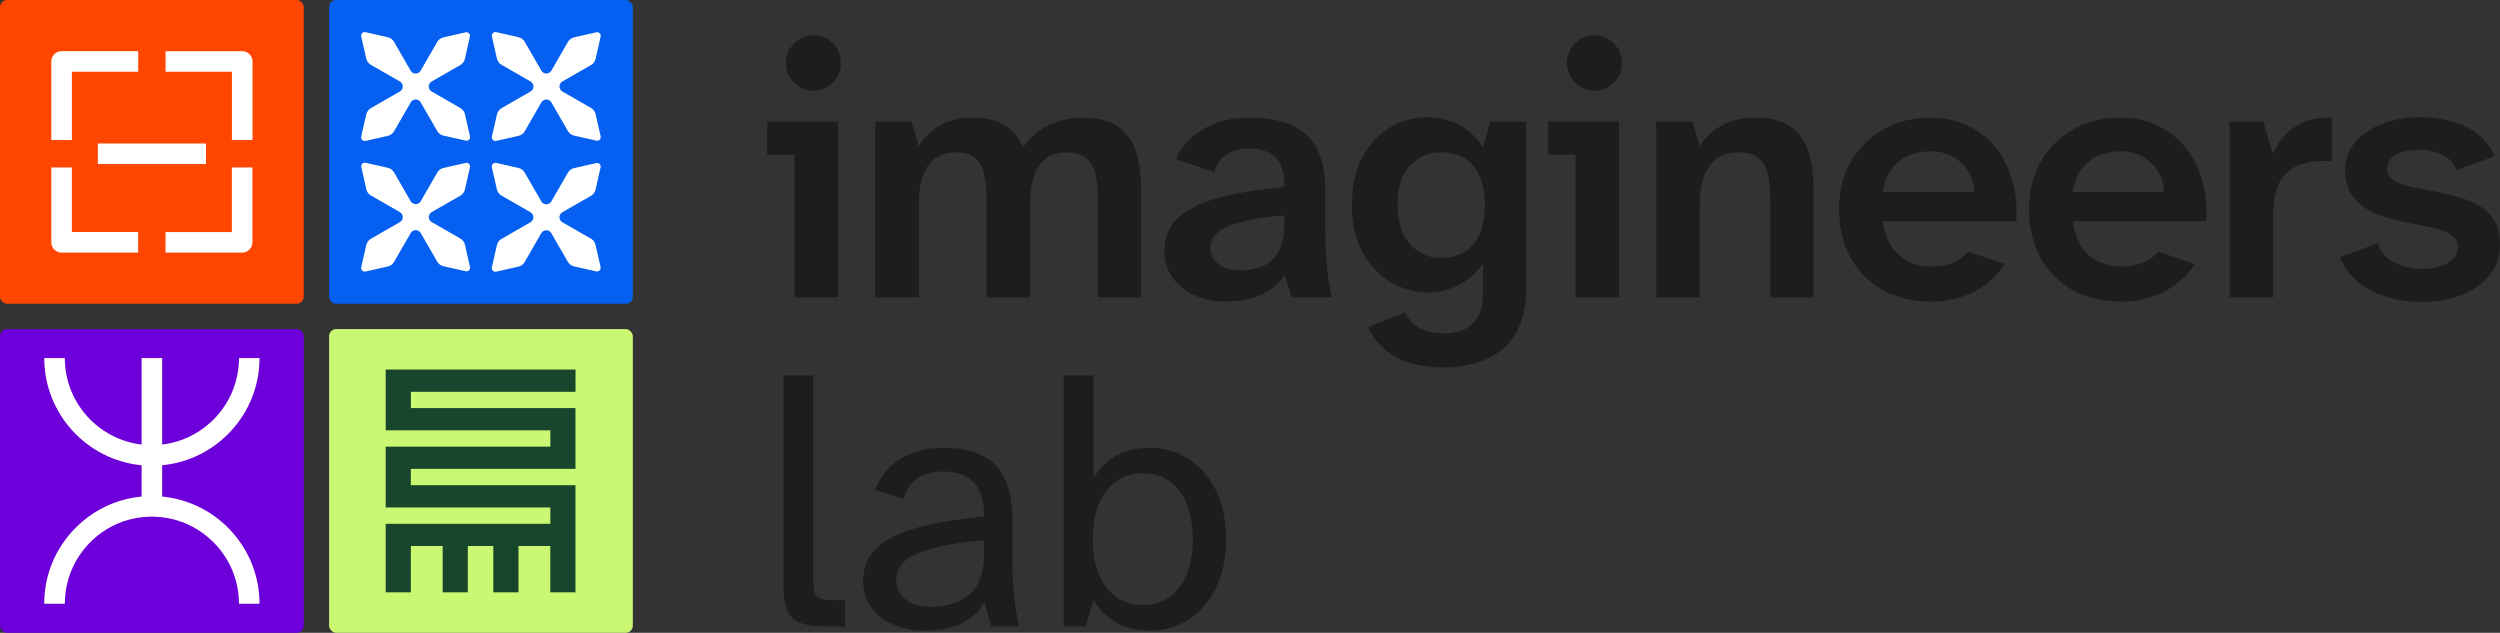 <?xml version="1.0" encoding="UTF-8"?>
<svg xmlns="http://www.w3.org/2000/svg" id="Ebene_2" data-name="Ebene 2" viewBox="0 0 699.34 177.02">
  <rect x="0" y="0" width="699.34" height="177.02" fill="#333333" stroke="none"/>
  <defs>
    <style>
      .cls-1 {
        fill: #cbf872;
      }

      .cls-2 {
        fill: #1d1d1b;
      }

      .cls-3 {
        fill: #ff4600;
      }

      .cls-4 {
        fill: #fff;
      }

      .cls-5 {
        fill: #055ff1;
      }

      .cls-6 {
        fill: #6d00da;
      }

      .cls-7 {
        fill: #18462d;
      }
    </style>
  </defs>
  <g id="Ebene_1-2" data-name="Ebene 1">
    <g>
      <g>
        <g>
          <rect class="cls-5" x="92.05" width="84.97" height="84.97" rx="2" ry="2"></rect>
          <path class="cls-4" d="M102.46,52.94c.08.36.24.7.46,1,.22.3.5.55.82.73l8.12,4.66c.25.14.45.35.59.59.14.24.22.52.22.81s-.07.56-.22.81c-.14.25-.35.45-.59.59l-8.12,4.67c-.32.18-.6.43-.82.73-.22.3-.38.64-.46,1l-1.41,6.2c-.04.17-.04.34.01.51.05.16.14.31.26.44.12.12.27.21.44.26.16.05.34.05.51.01l6.21-1.41c.36-.08.71-.24,1.01-.46.3-.22.55-.5.74-.82l4.66-8.08c.14-.25.35-.45.59-.59.25-.14.53-.22.81-.22s.56.07.81.22c.25.14.45.35.59.59l4.62,8.01c.19.32.44.6.73.82s.64.38,1,.46l6.21,1.4c.17.04.34.04.51-.01.17-.05.32-.14.44-.26.12-.12.21-.27.26-.44.05-.17.05-.34.01-.51l-1.41-6.19c-.08-.36-.24-.7-.46-1-.22-.3-.5-.55-.82-.73l-8.02-4.6c-.25-.14-.45-.35-.59-.59-.14-.25-.22-.53-.22-.81s.07-.56.22-.81c.14-.25.35-.45.59-.59l8.02-4.6c.32-.19.6-.44.82-.74s.38-.64.46-1l1.4-6.2c.04-.17.04-.34,0-.51-.05-.17-.14-.32-.26-.44s-.27-.21-.44-.25c-.16-.05-.34-.05-.51-.01l-6.2,1.41c-.36.08-.7.24-1,.46-.3.22-.55.5-.73.82l-4.63,8.03c-.14.25-.35.45-.59.59s-.53.22-.81.22-.56-.07-.81-.22-.45-.35-.59-.59l-4.66-8.08c-.19-.32-.44-.6-.73-.82-.3-.22-.64-.38-1.01-.46l-6.21-1.41c-.17-.04-.34-.03-.5.02-.17.05-.32.14-.44.26-.12.12-.21.27-.26.44-.05.16-.05.34-.01.5l1.41,6.19Z"></path>
          <path class="cls-4" d="M129.58,30.94c-.22-.3-.5-.55-.82-.73l-8.02-4.61c-.25-.14-.45-.35-.59-.59-.14-.25-.22-.53-.22-.81s.07-.56.22-.81c.14-.25.35-.45.59-.59l8.02-4.6c.32-.19.6-.44.82-.73s.38-.64.46-1l1.4-6.2c.04-.17.04-.34,0-.51-.05-.17-.14-.32-.26-.44s-.27-.21-.44-.26c-.16-.05-.34-.05-.51-.01l-6.2,1.41c-.36.08-.7.24-1,.46-.3.22-.55.5-.73.82l-4.63,8.03c-.14.25-.35.45-.59.59-.25.14-.53.22-.81.22s-.56-.08-.81-.22c-.25-.14-.45-.35-.59-.59l-4.66-8.08c-.19-.32-.44-.6-.73-.82-.3-.22-.64-.38-1.01-.46l-6.21-1.41c-.17-.04-.34-.03-.5.01-.17.05-.32.14-.44.26-.12.12-.21.27-.26.44-.05.16-.05.34-.01.5l1.41,6.19c.08.36.24.7.46,1,.22.3.5.55.82.73l8.12,4.66c.25.14.45.35.59.59.14.25.22.52.22.81s-.07.56-.22.81c-.14.24-.35.45-.59.59l-8.12,4.67c-.32.18-.6.43-.82.73-.22.3-.38.64-.46,1l-1.41,6.2c-.04.17-.04.34.01.51.05.16.14.31.26.44.12.12.27.21.44.26.16.05.34.05.51.01l6.21-1.41c.36-.08.71-.24,1.01-.46.3-.22.55-.5.74-.82l4.66-8.08c.14-.25.35-.45.59-.59.25-.14.53-.22.81-.22s.56.07.81.22c.25.14.45.35.59.59l4.62,8.01c.19.32.44.6.73.82s.64.38,1,.46l6.21,1.4c.17.04.34.04.51,0,.17-.05.32-.14.44-.26.12-.12.21-.27.26-.44.05-.17.05-.34.01-.51l-1.41-6.19c-.08-.36-.24-.7-.46-1ZM139.48,17.4c.22.3.5.55.82.73l8.12,4.66c.25.14.45.35.59.59.14.25.22.52.22.81s-.07.56-.22.81c-.14.24-.35.45-.59.59l-8.12,4.67c-.32.18-.6.43-.82.73-.22.3-.38.64-.46,1l-1.41,6.2c-.04.17-.03.34.01.51.05.16.14.31.26.44.12.12.27.21.44.26.17.05.34.05.51.01l6.21-1.41c.36-.08.71-.24,1.01-.46.3-.22.55-.5.73-.82l4.66-8.08c.14-.25.35-.45.59-.59.25-.14.53-.22.81-.22s.56.07.81.22c.25.14.45.35.59.59l4.62,8.01c.19.32.44.6.73.82s.64.38,1,.46l6.21,1.4c.17.04.34.04.51,0,.17-.05.32-.14.44-.26s.21-.27.26-.44c.05-.17.05-.34.01-.51l-1.41-6.19c-.08-.36-.24-.7-.46-1-.22-.3-.5-.55-.82-.73l-8.02-4.61c-.25-.14-.45-.35-.59-.59-.14-.25-.22-.53-.22-.81s.07-.56.22-.81c.14-.25.35-.45.59-.59l8.02-4.6c.32-.19.6-.44.82-.73s.38-.64.46-1l1.4-6.2c.04-.17.04-.34,0-.51-.05-.17-.14-.32-.26-.44s-.27-.21-.44-.26c-.17-.05-.34-.05-.51-.01l-6.2,1.41c-.36.08-.7.24-1,.46-.3.22-.55.5-.73.82l-4.63,8.03c-.14.25-.35.45-.59.59-.25.14-.53.22-.81.22s-.56-.08-.81-.22c-.25-.14-.45-.35-.59-.59l-4.66-8.08c-.19-.32-.44-.6-.73-.82-.3-.22-.64-.38-1.01-.46l-6.21-1.41c-.17-.04-.34-.03-.51.01s-.31.14-.44.26c-.12.12-.21.27-.26.44-.05.16-.05.34-.02.5l1.41,6.19c.08.36.24.7.46,1ZM166.14,67.5c-.22-.3-.5-.55-.82-.73l-8.02-4.6c-.25-.14-.45-.35-.59-.59-.14-.25-.22-.53-.22-.81s.07-.56.22-.81c.14-.25.35-.45.59-.59l8.02-4.6c.32-.19.6-.44.82-.74s.38-.64.46-1l1.4-6.2c.04-.17.04-.34,0-.51-.05-.17-.14-.32-.26-.44s-.27-.21-.44-.25c-.17-.05-.34-.05-.51-.01l-6.2,1.41c-.36.08-.7.24-1,.46-.3.22-.55.5-.73.82l-4.63,8.03c-.14.25-.35.45-.59.59-.25.14-.53.22-.81.22s-.56-.07-.81-.22c-.25-.14-.45-.35-.59-.59l-4.66-8.08c-.19-.32-.44-.6-.73-.82-.3-.22-.64-.38-1.01-.46l-6.21-1.41c-.17-.04-.34-.03-.51.02-.16.05-.31.14-.44.26-.12.12-.21.27-.26.44-.05.16-.05.34-.02.5l1.41,6.19c.08.36.24.7.46,1s.5.55.82.73l8.12,4.66c.25.14.45.35.59.59.14.24.22.52.22.81s-.07.56-.22.81c-.14.25-.35.45-.59.59l-8.12,4.67c-.32.18-.6.43-.82.73-.22.3-.38.64-.46,1l-1.41,6.2c-.04.17-.03.34.01.51.05.16.14.31.26.44.12.12.27.21.44.26.17.05.34.05.51.01l6.21-1.41c.36-.08.71-.24,1.01-.46.3-.22.55-.5.73-.82l4.66-8.08c.14-.25.35-.45.59-.59.25-.14.53-.22.81-.22s.56.07.81.22c.25.14.45.35.59.59l4.62,8.01c.19.32.44.6.73.82s.64.38,1,.46l6.21,1.4c.17.04.34.04.51-.01.17-.05.32-.14.44-.26.12-.12.21-.27.26-.44.05-.17.05-.34.01-.51l-1.41-6.19c-.08-.36-.24-.7-.46-1Z"></path>
        </g>
        <g>
          <rect class="cls-6" y="92.05" width="84.97" height="84.97" rx="2" ry="2"></rect>
          <path class="cls-4" d="M12.37,168.89c0-8.04,3.13-15.6,8.82-21.29,5-5,11.46-8.03,18.42-8.69v-8.76c-15.26-1.45-27.23-14.34-27.23-29.98h5.75c0,12.46,9.4,22.76,21.48,24.19v-24.19h5.75v24.19c12.08-1.43,21.49-11.73,21.49-24.19h5.75c0,15.63-11.98,28.52-27.24,29.98v8.76c15.26,1.45,27.24,14.34,27.24,29.98h-5.75c0-13.43-10.93-24.36-24.36-24.36-6.51,0-12.62,2.53-17.22,7.14-4.6,4.6-7.13,10.72-7.13,17.22h-5.75Z"></path>
          <g>
            <rect class="cls-3" x="0" width="84.97" height="84.97" rx="2" ry="2"></rect>
            <g>
              <path class="cls-4" d="M67.74,70.66h-21.43v-5.75h18.55v-18.06h5.75v20.94c0,1.59-1.29,2.88-2.88,2.88ZM38.66,70.66h-21.43c-1.59,0-2.88-1.29-2.88-2.88v-20.94h5.75v18.06h18.55v5.75ZM70.62,39.19h-5.75v-19.12h-18.55v-5.75h21.43c1.59,0,2.88,1.29,2.88,2.88v22ZM20.1,39.19h-5.75v-22c0-1.59,1.29-2.88,2.88-2.88h21.43v5.75h-18.55v19.12Z"></path>
              <rect class="cls-4" x="27.37" y="40.14" width="30.25" height="5.75"></rect>
            </g>
          </g>
        </g>
        <g>
          <rect class="cls-1" x="92.05" y="92.05" width="84.97" height="84.97" rx="2" ry="2"></rect>
          <path class="cls-7" d="M114.92,114.16h46.06v17h-46.06v4.56h46.06v29.97h-7.04v-12.95h-8.9v12.95h-7.04v-12.95h-7.13v12.95h-7.04v-12.95h-8.9v12.95h-7.04v-19.17h46.06v-4.57h-46.06v-17h46.06v-4.57h-46.06v-17h53.11v6.22h-46.06v4.57Z"></path>
        </g>
      </g>
      <g>
        <path class="cls-2" d="M222.24,83.17v-39.85h-7.63v-9.32h19.83v49.17h-12.19ZM227.59,25.38c-2.12,0-3.93-.76-5.45-2.28-1.52-1.52-2.28-3.34-2.28-5.45s.76-4.01,2.28-5.5c1.52-1.49,3.3-2.23,5.35-2.23,2.18,0,4.01.74,5.5,2.23,1.49,1.49,2.23,3.32,2.23,5.5s-.74,3.93-2.23,5.45c-1.49,1.52-3.29,2.28-5.4,2.28Z"></path>
        <path class="cls-2" d="M244.84,83.17v-49.17h10.11l2.08,6.94c.79-1.39,1.87-2.69,3.22-3.92,1.35-1.22,3.01-2.21,4.96-2.97,1.95-.76,4.15-1.14,6.59-1.14,3.83,0,6.92.71,9.27,2.13,2.35,1.42,4.05,3.49,5.11,6.2,1.98-2.84,4.41-4.94,7.29-6.29s6.03-2.03,9.47-2.03c4.03,0,7.24.79,9.62,2.38,2.38,1.59,4.08,3.85,5.11,6.79,1.02,2.94,1.54,6.49,1.54,10.66v30.43h-12.09v-27.26c0-2.38-.18-4.58-.54-6.59-.36-2.01-1.17-3.63-2.43-4.86-1.26-1.22-3.24-1.83-5.95-1.83-3.24,0-5.72,1.19-7.44,3.57-1.72,2.38-2.58,5.95-2.58,10.71v26.27h-12.19v-27.26c0-2.38-.18-4.58-.55-6.59-.36-2.01-1.16-3.63-2.38-4.86-1.22-1.22-3.16-1.83-5.8-1.83-2.18,0-4.05.54-5.6,1.64-1.55,1.09-2.71,2.71-3.47,4.86-.76,2.15-1.14,4.81-1.14,7.98v26.07h-12.19Z"></path>
        <path class="cls-2" d="M342.78,84.36c-3.11,0-5.95-.58-8.53-1.73-2.58-1.16-4.64-2.79-6.2-4.91-1.55-2.11-2.33-4.66-2.33-7.63,0-3.9,1.37-7.04,4.11-9.42,2.74-2.38,6.62-4.21,11.65-5.5,5.02-1.29,10.94-2.23,17.74-2.83v-1.29c0-3.04-.83-5.39-2.48-7.04-1.65-1.65-4.13-2.48-7.43-2.48-2.45,0-4.53.56-6.25,1.69-1.72,1.12-2.84,2.78-3.37,4.96l-10.71-3.67c1.52-3.5,4.08-6.31,7.68-8.43,3.6-2.11,7.91-3.17,12.94-3.17,7,0,12.27,1.59,15.81,4.76,3.54,3.17,5.3,8.33,5.3,15.46v11.1c0,2.38.08,4.74.25,7.09.16,2.35.38,4.53.64,6.54.26,2.02.56,3.78.89,5.3h-11.2l-1.88-6.25c-1.65,2.51-3.87,4.38-6.64,5.6-2.78,1.22-6.11,1.83-10.01,1.83ZM346.84,75.63c2.31,0,4.39-.38,6.25-1.14,1.85-.76,3.34-2.06,4.46-3.92,1.12-1.85,1.69-4.39,1.69-7.63v-2.68c-6.54.53-11.62,1.47-15.22,2.83-3.6,1.36-5.4,3.45-5.4,6.29,0,1.85.74,3.36,2.23,4.51,1.49,1.16,3.49,1.73,6,1.73Z"></path>
        <path class="cls-2" d="M403.44,102.8c-2.64,0-5.34-.35-8.08-1.04-2.74-.69-5.22-1.88-7.44-3.57-2.21-1.69-3.95-3.92-5.2-6.69l10.31-4.06c.86,1.78,2.2,3.21,4.01,4.26,1.82,1.06,4.11,1.59,6.89,1.59,1.98,0,3.78-.35,5.4-1.04,1.62-.69,2.94-1.85,3.97-3.47,1.02-1.62,1.54-3.78,1.54-6.49v-8.52c-1.85,2.58-4.1,4.56-6.74,5.95-2.64,1.39-5.58,2.08-8.82,2.08-3.63,0-7.05-.96-10.26-2.88-3.21-1.92-5.82-4.67-7.83-8.28-2.02-3.6-3.02-7.95-3.02-13.04,0-5.55,1.01-10.14,3.02-13.78,2.01-3.63,4.61-6.38,7.78-8.23,3.17-1.85,6.51-2.78,10.01-2.78s6.51.73,9.22,2.18c2.71,1.46,4.92,3.5,6.64,6.15l2.08-7.14h10.01v46.79c0,5.02-.98,9.17-2.92,12.44s-4.69,5.68-8.23,7.24c-3.54,1.55-7.65,2.33-12.34,2.33ZM403.15,72.16c2.25,0,4.28-.48,6.1-1.44,1.82-.96,3.29-2.51,4.41-4.66,1.12-2.15,1.68-5.04,1.68-8.67s-.56-6.54-1.68-8.72c-1.12-2.18-2.59-3.73-4.41-4.66-1.82-.92-3.85-1.39-6.1-1.39-3.44,0-6.33,1.21-8.67,3.62-2.35,2.41-3.52,6.06-3.52,10.95s1.17,8.61,3.52,11.15c2.34,2.54,5.24,3.82,8.67,3.82Z"></path>
        <path class="cls-2" d="M440.71,83.17v-39.85h-7.63v-9.32h19.83v49.17h-12.19ZM446.07,25.38c-2.12,0-3.93-.76-5.45-2.28-1.52-1.52-2.28-3.34-2.28-5.45s.76-4.01,2.28-5.5c1.52-1.49,3.3-2.23,5.35-2.23,2.18,0,4.01.74,5.5,2.23,1.49,1.49,2.23,3.32,2.23,5.5s-.74,3.93-2.23,5.45c-1.49,1.52-3.29,2.28-5.4,2.28Z"></path>
        <path class="cls-2" d="M463.31,83.17v-49.17h10.11l2.08,6.94c.79-1.39,1.9-2.69,3.32-3.92,1.42-1.22,3.14-2.21,5.16-2.97,2.01-.76,4.34-1.14,6.99-1.14,4.1,0,7.34.79,9.71,2.38s4.08,3.85,5.1,6.79c1.02,2.94,1.54,6.49,1.54,10.66v30.43h-12.09v-27.26c0-2.38-.18-4.58-.55-6.59-.36-2.01-1.17-3.63-2.43-4.86-1.26-1.22-3.24-1.83-5.95-1.83-3.57,0-6.26,1.24-8.08,3.72-1.82,2.48-2.73,6.13-2.73,10.95v25.87h-12.19Z"></path>
        <path class="cls-2" d="M540.24,84.36c-5.22,0-9.76-1.09-13.63-3.27-3.87-2.18-6.86-5.2-8.97-9.07-2.12-3.87-3.17-8.38-3.17-13.53s1.16-9.75,3.47-13.58c2.31-3.83,5.37-6.79,9.17-8.87,3.8-2.08,8.04-3.12,12.74-3.12,3.96,0,7.5.74,10.61,2.23,3.11,1.49,5.72,3.55,7.83,6.2,2.11,2.64,3.67,5.72,4.66,9.22.99,3.5,1.35,7.27,1.09,11.3h-37.37c.33,2.38.94,4.4,1.83,6.05.89,1.65,1.97,2.96,3.22,3.92,1.25.96,2.61,1.65,4.06,2.08,1.45.43,2.88.64,4.26.64,2.51,0,4.64-.38,6.39-1.14,1.75-.76,3.16-1.77,4.21-3.02l10.21,3.47c-2.25,3.37-5.17,5.96-8.77,7.78-3.6,1.82-7.55,2.73-11.85,2.73ZM526.66,53.73h25.58c-.07-2.18-.63-4.13-1.69-5.85-1.06-1.72-2.48-3.07-4.26-4.06s-3.87-1.49-6.25-1.49c-1.98,0-3.92.36-5.8,1.09-1.88.73-3.5,1.92-4.86,3.57-1.36,1.65-2.26,3.9-2.73,6.74Z"></path>
        <path class="cls-2" d="M593.37,84.36c-5.22,0-9.76-1.09-13.63-3.27-3.87-2.18-6.86-5.2-8.97-9.07-2.12-3.87-3.17-8.38-3.17-13.53s1.16-9.75,3.47-13.58c2.31-3.83,5.37-6.79,9.17-8.87,3.8-2.08,8.04-3.12,12.74-3.12,3.96,0,7.5.74,10.61,2.23,3.11,1.49,5.72,3.55,7.83,6.2,2.11,2.64,3.67,5.72,4.66,9.22.99,3.5,1.35,7.27,1.09,11.3h-37.37c.33,2.38.94,4.4,1.83,6.05.89,1.65,1.97,2.96,3.22,3.92,1.25.96,2.61,1.65,4.06,2.08,1.45.43,2.88.64,4.26.64,2.51,0,4.64-.38,6.39-1.14,1.75-.76,3.16-1.77,4.21-3.02l10.21,3.47c-2.25,3.37-5.17,5.96-8.77,7.78-3.6,1.82-7.55,2.73-11.85,2.73ZM579.79,53.73h25.58c-.07-2.18-.63-4.13-1.69-5.85-1.06-1.72-2.48-3.07-4.26-4.06s-3.87-1.49-6.25-1.49c-1.98,0-3.92.36-5.8,1.09-1.88.73-3.5,1.92-4.86,3.57-1.36,1.65-2.26,3.9-2.73,6.74Z"></path>
        <path class="cls-2" d="M623.7,83.17v-49.17h9.42l2.68,9.02c1.06-2.31,2.38-4.23,3.96-5.75,1.59-1.52,3.44-2.66,5.55-3.42,2.11-.76,4.46-1.07,7.04-.94v12.19c-3.83-.26-6.97.12-9.42,1.14-2.45,1.03-4.23,2.68-5.35,4.96-1.12,2.28-1.68,5.2-1.68,8.77v23.2h-12.19Z"></path>
        <path class="cls-2" d="M677.33,84.46c-3.44,0-6.69-.48-9.76-1.44s-5.73-2.36-7.98-4.21c-2.25-1.85-3.93-4.13-5.06-6.84l10.71-3.96c.59,2.38,2.08,4.18,4.46,5.4,2.38,1.22,4.96,1.83,7.73,1.83s5.07-.53,7.09-1.59c2.02-1.06,3.02-2.54,3.02-4.46,0-1.52-.66-2.73-1.98-3.62-1.32-.89-3.6-1.64-6.84-2.23l-7.24-1.49c-2.97-.59-5.63-1.47-7.98-2.63-2.35-1.16-4.18-2.68-5.5-4.56-1.32-1.88-1.98-4.18-1.98-6.89,0-3.24.99-5.96,2.97-8.18,1.98-2.21,4.56-3.9,7.73-5.06,3.17-1.16,6.61-1.74,10.31-1.74,4.49,0,8.66.84,12.49,2.53,3.83,1.68,6.61,4.48,8.33,8.38l-10.61,3.87c-.79-1.92-2.13-3.34-4.02-4.26-1.88-.92-4.08-1.39-6.59-1.39-2.71,0-4.86.48-6.44,1.44-1.59.96-2.38,2.26-2.38,3.92,0,1.32.54,2.36,1.64,3.12,1.09.76,2.89,1.41,5.4,1.93l7.43,1.49c3.77.73,6.91,1.65,9.42,2.78,2.51,1.12,4.41,2.63,5.7,4.51,1.29,1.88,1.93,4.35,1.93,7.39,0,3.37-.99,6.25-2.97,8.62s-4.63,4.2-7.93,5.45c-3.31,1.25-7.01,1.88-11.1,1.88Z"></path>
        <path class="cls-2" d="M230.96,175.22c-3.04,0-5.42-.33-7.14-.99-1.72-.66-2.92-1.83-3.62-3.52-.69-1.68-1.04-4.08-1.04-7.19v-58.49h8.33v57.5c0,2.12.31,3.54.94,4.26.63.73,2.16,1.09,4.61,1.09h3.37v7.34h-5.45Z"></path>
        <path class="cls-2" d="M258.62,176.41c-3.11,0-5.96-.54-8.58-1.64-2.61-1.09-4.69-2.68-6.25-4.76-1.55-2.08-2.33-4.61-2.33-7.58,0-3.9,1.35-7.04,4.06-9.42,2.71-2.38,6.59-4.23,11.65-5.55,5.06-1.32,11.08-2.31,18.09-2.97v-.89c0-3.5-.91-6.33-2.73-8.48-1.82-2.15-4.68-3.22-8.58-3.22-3.04,0-5.52.68-7.43,2.03-1.92,1.36-3.14,3.22-3.67,5.6l-8.03-2.38c1.32-3.77,3.68-6.69,7.09-8.77,3.4-2.08,7.32-3.12,11.75-3.12,6.81,0,11.76,1.64,14.87,4.91,3.11,3.27,4.66,8.28,4.66,15.02v11.5c0,2.71.08,5.17.25,7.38.16,2.21.4,4.23.69,6.05.3,1.82.58,3.52.84,5.11h-7.63l-1.98-6.74c-1.39,2.45-3.45,4.38-6.2,5.8-2.74,1.42-6.26,2.13-10.56,2.13ZM260.5,169.77c2.64,0,5.09-.46,7.34-1.39,2.25-.92,4.05-2.46,5.4-4.61,1.35-2.15,2.03-5.07,2.03-8.77v-3.87c-7.8.66-13.85,1.82-18.14,3.47-4.3,1.65-6.44,4.2-6.44,7.63,0,2.25.88,4.06,2.63,5.45,1.75,1.39,4.15,2.08,7.19,2.08Z"></path>
        <path class="cls-2" d="M321.86,176.41c-2.58,0-4.87-.35-6.89-1.04-2.02-.69-3.78-1.7-5.3-3.02-1.52-1.32-2.78-2.84-3.77-4.56l-2.18,7.43h-6.15v-70.18h8.33v28.75c.99-1.72,2.25-3.22,3.77-4.51,1.52-1.29,3.29-2.28,5.3-2.97,2.02-.69,4.31-1.04,6.89-1.04,3.77,0,7.25,1.01,10.46,3.02,3.21,2.02,5.78,4.92,7.73,8.72,1.95,3.8,2.92,8.41,2.92,13.83s-.98,10.03-2.92,13.83c-1.95,3.8-4.53,6.71-7.73,8.72-3.21,2.02-6.69,3.02-10.46,3.02ZM319.68,169.27c4.23,0,7.62-1.62,10.16-4.86,2.54-3.24,3.82-7.76,3.82-13.58s-1.27-10.42-3.82-13.63c-2.54-3.21-5.93-4.81-10.16-4.81s-7.62,1.6-10.16,4.81c-2.54,3.21-3.82,7.75-3.82,13.63,0,3.9.58,7.22,1.74,9.96,1.16,2.74,2.79,4.84,4.91,6.29,2.11,1.46,4.56,2.18,7.34,2.18Z"></path>
      </g>
    </g>
  </g>
</svg>
